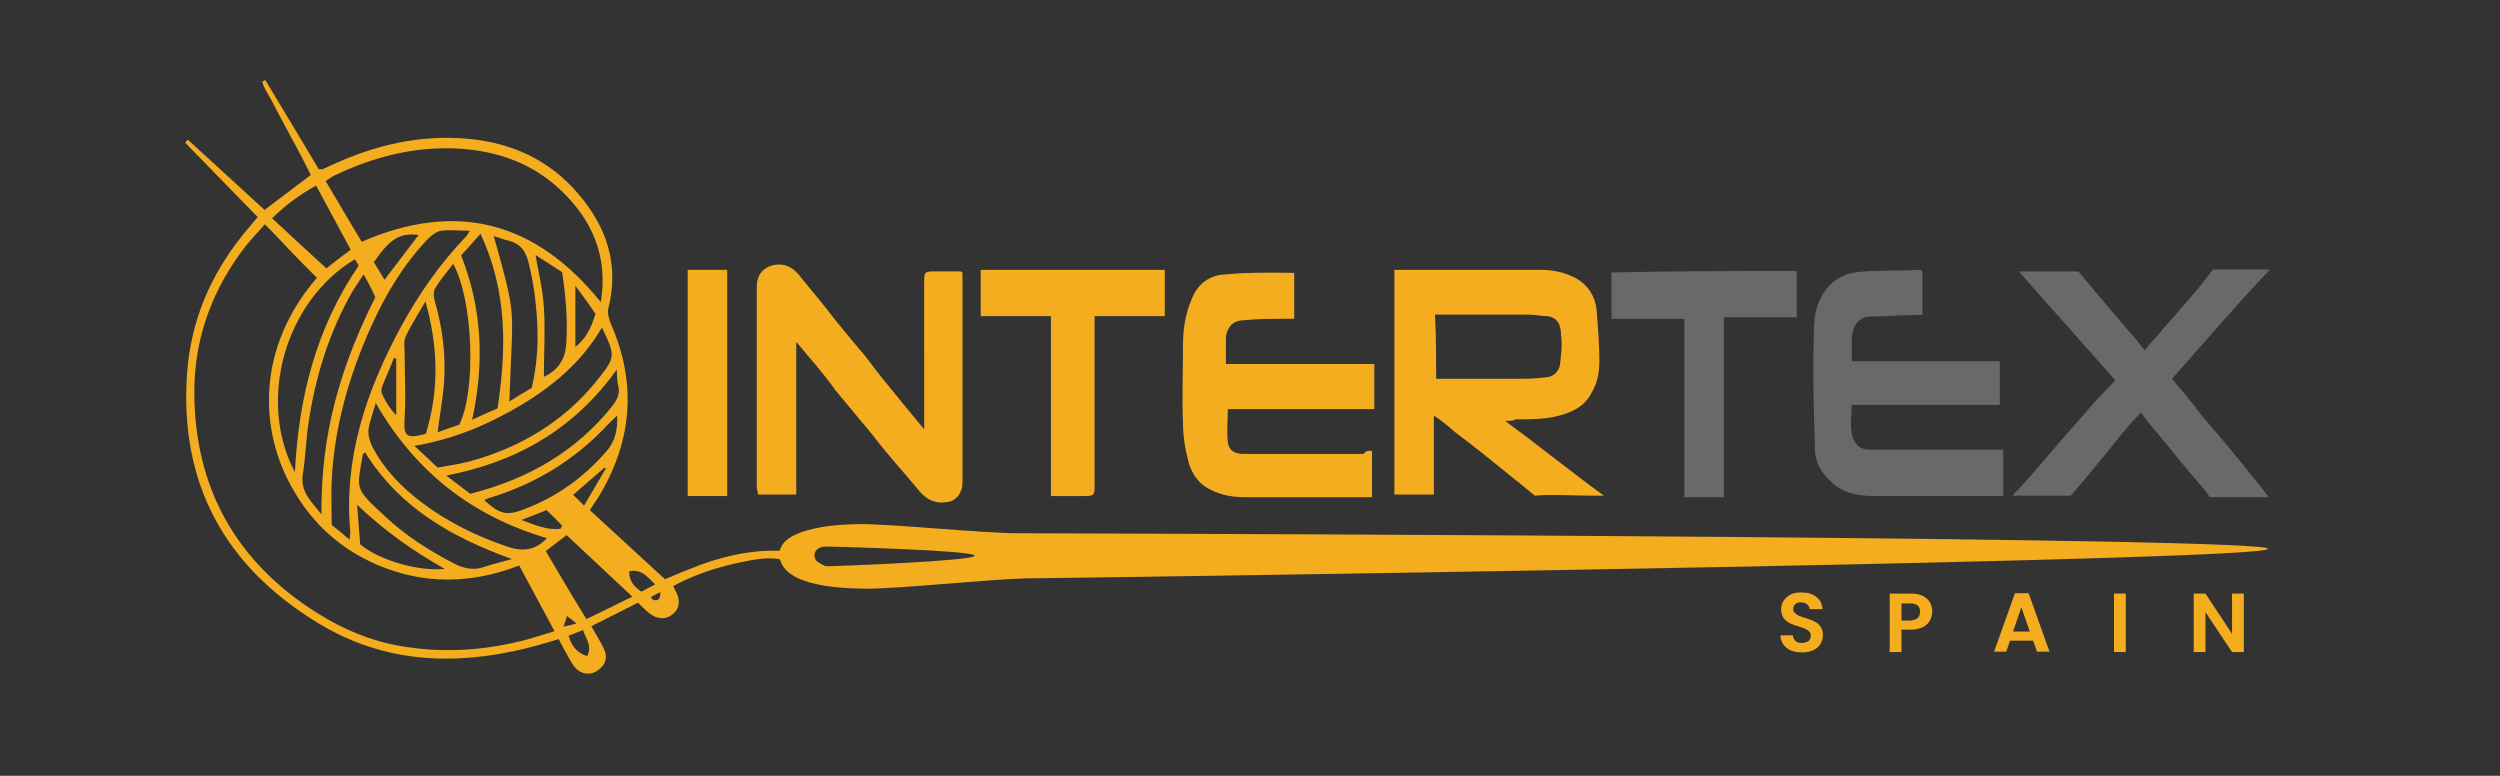 <?xml version="1.0" encoding="UTF-8"?>
<!-- Generator: Adobe Illustrator 27.0.0, SVG Export Plug-In . SVG Version: 6.00 Build 0)  -->
<svg xmlns="http://www.w3.org/2000/svg" xmlns:xlink="http://www.w3.org/1999/xlink" version="1.1" id="katman_1" x="0px" y="0px" viewBox="0 0 658.7 204.4" style="enable-background:new 0 0 658.7 204.4;" xml:space="preserve">
<rect x="0" y="0" width="658.7" height="204.4" fill="#333333" stroke="none"/>
<style type="text/css">
	.st0{fill:#F4AD1E;}
	.st1{fill:#FFFFFF;}
	.st2{fill:none;}
	.st3{enable-background:new    ;}
	.st4{fill:#696969;}
</style>
<path class="st0" d="M226.7,152.6c-1.1-0.5-9,0-10.1-0.5c-10.4-5.1-11.3-6.2-22.6-3.7c-5.8,1.3-11.4,3.2-16.6,6  c0.2,0.5,0.3,0.7,0.4,0.9c1.5,2.7,1.4,4.8-0.4,6.4c-1.9,1.7-4.4,1.6-6.8-0.5c-0.9-0.8-1.7-1.6-2.5-2.4c-4.2,2.1-8.1,4.1-12.3,6.2  c1.1,2,2.3,3.8,3.2,5.7c1.2,2.2,0.7,4.3-1.2,5.7c-2.3,1.9-5.3,1.3-7-1.5c-1.3-2.1-2.4-4.3-3.6-6.5c-3,0.9-5.7,1.7-8.5,2.4  c-19.1,4.7-37.7,3.9-55-6.7c-24.6-15-36.5-36.9-34.4-65.9c1-13.4,5.9-25.2,14.2-35.7c1.4-1.8,2.9-3.5,4.4-5.3  c-6.4-6.6-12.8-13.1-19.1-19.6c0.2-0.3,0.5-0.5,0.7-0.8C56.3,43,63,49.2,69.7,55.3c4.2-3.2,8.1-6.1,12.2-9.2  c-0.9-1.7-1.7-3.4-2.6-5.1c-0.9-1.7-1.8-3.4-2.7-5c-0.8-1.6-1.7-3.2-2.5-4.7c-0.9-1.7-1.8-3.4-2.7-5.1c-0.8-1.5-1.9-3-2.3-4.7  c0.3-0.1,0.5-0.3,0.8-0.4C74.7,29,79.4,36.9,84,44.6c0.7,0,1,0,1.2-0.1c0.9-0.4,1.7-0.8,2.6-1.2c11.4-5.2,23.2-7.9,35.8-6.7  c11.4,1.1,21.2,5.6,28.7,14.4c7.5,8.7,10.9,18.6,8,30.2c-0.3,1.2,0.1,2.8,0.6,4c6.8,15.4,5.8,30.4-2.7,44.9  c-0.8,1.4-1.8,2.7-2.8,4.3c6.7,6.2,13.3,12.2,19.8,18.2c3.1-1.3,6-2.5,8.9-3.6c9.7-3.6,19.6-5.2,29.8-2.7c0.4,1.9,1.6,1.2,6.4,5  L226.7,152.6z M97.7,65.6l-0.2,0.1c-0.1,0.1-0.2,0.1-0.3,0.2c0.1-0.1,0.2-0.2,0.2-0.2C97.5,65.7,97.7,65.6,97.7,65.6z M149.2,90.5  c0.4-6.2-0.1-12.3-1.1-18.8c-2.3-1.5-4.6-3-7-4.5l0,0c0.8,4.6,1.9,9.1,2.2,13.7c0.4,6.2,0,12.4,0,18.5l-0.2,0.1l0.2-0.2  C147,97.5,148.9,94.9,149.2,90.5z M160.6,111.4c-8.8,9.6-19.5,16.2-32,19.9c-0.3,0.1-0.6,0.3-1,0.5c4.1,3.7,5.9,4.2,10.7,2.3  c8.4-3.2,15.5-8.3,21.4-15.1c2.5-2.8,3.1-6.1,2.9-9.6l0.1-0.1l-0.1,0.2C162,110.1,161.3,110.7,160.6,111.4z M136.8,149  c-12.7,4.9-25.2,5.1-37.7-0.3c-9.1-4-16.3-10.3-21.4-18.9C67.6,113,68,91.1,83.5,73.2c-2.2-2.2-4.5-4.5-6.7-6.8s-4.4-4.7-7-7.3  c-1.8,2-3.3,3.6-4.7,5.3c-8.9,11.2-13.8,24.2-13.9,38.4C51.1,128.2,62,148,83.7,161.6c6.7,4.2,14,7.3,21.8,8.6  c11.3,2,22.6,1.2,33.7-1.8c2.2-0.6,4.3-1.3,6.9-2.1C142.9,160.4,139.9,154.8,136.8,149z M147.2,49.6c-7.2-6.6-16-9.7-25.7-10.4  c-11.8-0.8-22.9,2-33.5,7.1c-0.6,0.3-1.2,0.7-2.2,1.4c3.2,5.4,6.3,10.7,9.5,16c24.9-10.8,45.7-5.5,63,15.9  C160.3,67.3,155.9,57.6,147.2,49.6z M92.1,142.2c0.1-1,0.2-1.5,0.2-2c-1.8-19.5,4.2-37.2,13.3-54c4.7-8.7,10.4-16.8,17.3-24  c0.2-0.2,0.4-0.6,0.9-1.4c-2.8,0-5.2-0.3-7.6,0c-1.2,0.2-2.5,1.2-3.5,2.2c-6.4,6.7-11.1,14.6-14.9,23c-5.8,12.9-9.7,26.4-10.4,40.6  c-0.2,3.9,0,7.8,0,11.7C89,139.6,90.4,140.7,92.1,142.2z M115.3,123.2c2.7-0.5,5.8-0.9,8.7-1.7c13.3-3.7,24.7-10.5,33.4-21.4  c4.8-6,4.8-6.3,1.2-13.8c-5.2,8.9-12.6,15.2-21.1,20.3s-17.5,9-28.3,10.9C111.6,119.7,113.2,121.2,115.3,123.2z M97.1,113.1  c-0.2,1.4,0.3,3.1,0.9,4.4c3.2,6.2,7.9,11,13.4,15.1c6.7,5,14.2,8.7,22.2,11.4c4,1.4,7.4,1.1,10.5-2.2  c-19.7-5.8-34.7-17.5-45.1-35.6C98.3,108.8,97.4,110.9,97.1,113.1z M98.9,78.3c-0.4-0.8-0.8-1.8-1.3-2.7c-0.5-0.9-1-1.9-1.8-3.3  c-1.1,1.7-2.1,3.1-3,4.6C86.6,87.8,83,99.6,81.2,112c-0.6,4.2-0.7,8.6-1.4,12.8c-0.8,4.8,2.3,7.4,4.9,10.7  C84.6,119.7,87.1,101.6,98.9,78.3z M93.5,68.3c-18.6,11.2-25.7,37.4-15.8,56.1c1-19.7,5.6-38,16.8-54.4  C94.2,69.4,93.8,68.8,93.5,68.3z M96.2,119.2c-0.3,0.3-0.6,0.4-0.6,0.5c-1.6,9.4-2.3,8.8,5.8,16.3c5.3,5,11.4,8.9,17.9,12.3  c2.6,1.4,5.2,2.1,8.2,1.1c2.4-0.8,4.9-1.4,7.4-2.1C119,141.6,105.2,133.7,96.2,119.2z M131.1,107.6c2.3-15.4,2.7-30.6-4.5-46  c-1.9,2.2-3.4,3.8-5.1,5.7c5.5,13.9,6.2,28.2,2.9,43.3C126.7,109.5,128.7,108.6,131.1,107.6z M123.9,130.1c15-3.8,27.8-11,37.5-23.2  c1.2-1.6,2-3.2,1.5-5.2c-0.3-1.1-0.3-2.4-0.4-4.3c-11.2,15.6-26.2,24.3-44.9,27.9C119.9,127.1,121.8,128.5,123.9,130.1z M121,111.9  c4.5-8.9,3.7-32.8-1.6-42.4c-1.7,2.3-3.5,4.3-4.8,6.6c-0.5,0.8-0.3,2.3,0,3.4c2,6.9,2.9,14,2.4,21.2c-0.3,4.2-1.1,8.4-1.7,13.2  C117.4,113.1,119.3,112.5,121,111.9z M140.1,102.2c1.2-5.2,1.7-10.4,1.5-15.6c-0.2-5.9-0.9-11.8-2.4-17.7c-0.8-2.9-2.1-4.6-4.9-5.4  c-1.3-0.3-2.6-0.8-4.2-1.3c6.2,22.3,5,17.6,4.1,43.6C136.2,104.5,138.1,103.4,140.1,102.2z M166.6,157.2c-6-5.6-11.5-10.8-17.3-16.2  c-1.3,1-3.2,2.4-5.5,4.2c3.5,6,7,11.9,10.7,17.9C158.6,161.2,162.3,159.3,166.6,157.2z M112.1,79.4c-2,3.5-3.8,6.3-5.2,9.2  c-0.5,1.1-0.4,2.5-0.3,3.8c0,5.9,0.4,11.9,0,17.8c-0.3,4.7,0.3,5.5,5.6,4.1C115.7,102.9,115.5,91.5,112.1,79.4z M92.4,65.8  c-3-5.5-5.9-11-9.1-16.9c-4.4,2.4-8,5.1-11.6,8.6c4.8,4.5,9.5,8.8,14.3,13.2C88.1,69,90.1,67.5,92.4,65.8z M94.9,143.4  c4.8,4.1,15.1,7.2,22.3,6.5c-8.5-4.8-16.1-10.2-23.1-16.9C94.4,136.6,94.6,140.1,94.9,143.4z M110.3,61.9c-4.9-0.6-7.5,0.9-11.8,7.2  c0.9,1.4,1.8,2.9,2.8,4.6C104.5,69.6,107.4,65.7,110.3,61.9z M151.6,75.3c0,5.8,0,11,0,16.1c2.5-2,4-4.4,5.3-8.7  C155.4,80.5,153.7,78.1,151.6,75.3z M100.6,102.1c-0.2,0.6-0.1,1.5,0.2,2c0.9,1.9,2,3.7,3.6,5.3c0-5,0-9.9,0-14.9  c-0.2-0.1-0.4-0.1-0.6-0.2C102.8,96.9,101.6,99.5,100.6,102.1z M144,134.4c-2.2,0.9-4.2,1.7-6.6,2.6c3.6,1.3,6.7,2.8,10.3,2.3  c0.1-0.3,0.3-0.6,0.4-0.8C146.8,137.1,145.5,135.8,144,134.4z M159.6,123.5c-0.1-0.1-0.2-0.2-0.3-0.3c-2.7,2.3-5.4,4.7-8.3,7.2  c0.9,0.8,1.7,1.6,2.9,2.8C156,129.6,157.8,126.6,159.6,123.5z M153.6,166c-1.4,0.6-2.5,1-3.8,1.5c0.8,2.7,2.1,4.4,4.9,5.4  C156.1,170.1,154.4,168.4,153.6,166z M165.8,150.5c-0.1,2.6,1.3,4.1,3.2,5.4c1.1-0.6,2.2-1.2,3.6-1.9  C170.6,152,169.1,149.9,165.8,150.5z M148.5,165.1c1.2-0.3,2.1-0.5,3.4-0.8c-0.9-0.7-1.4-1.2-2.5-2  C149,163.5,148.8,164.1,148.5,165.1z M171.5,157.3c0.2,0.3,0.3,0.6,0.5,0.7c1.2,0.4,2,0.2,2-2C172.9,156.6,172.2,156.9,171.5,157.3z  "></path>
<polygon class="st1" points="50.4,61.1 50.6,61.3 50.5,61.1 "></polygon>
<rect x="468" y="155.5" class="st2" width="381.5" height="66.4"></rect>
<g class="st3">
	<path class="st0" d="M471.9,171.4c-0.9-0.4-1.5-0.9-2-1.6c-0.5-0.7-0.8-1.5-0.8-2.4h3.3c0,0.6,0.3,1.1,0.7,1.5s1,0.5,1.7,0.5   c0.7,0,1.3-0.2,1.7-0.5c0.4-0.3,0.6-0.8,0.6-1.4c0-0.5-0.1-0.8-0.4-1.1c-0.3-0.3-0.6-0.5-1-0.7c-0.4-0.2-1-0.4-1.7-0.6   c-1-0.3-1.8-0.6-2.4-0.9c-0.6-0.3-1.2-0.7-1.6-1.3c-0.4-0.6-0.7-1.4-0.7-2.3c0-0.9,0.2-1.7,0.7-2.4c0.5-0.7,1.1-1.2,1.9-1.6   s1.8-0.5,2.8-0.5c1.6,0,2.9,0.4,3.9,1.2c1,0.8,1.5,1.8,1.6,3.2h-3.4c0-0.5-0.3-1-0.7-1.3s-1-0.5-1.7-0.5c-0.6,0-1.1,0.2-1.4,0.5   c-0.4,0.3-0.5,0.8-0.5,1.3c0,0.4,0.1,0.8,0.4,1c0.3,0.3,0.6,0.5,1,0.7c0.4,0.2,1,0.4,1.7,0.6c1,0.3,1.8,0.6,2.4,0.9   c0.6,0.3,1.2,0.7,1.6,1.3c0.5,0.6,0.7,1.4,0.7,2.3c0,0.8-0.2,1.6-0.6,2.3c-0.4,0.7-1,1.3-1.9,1.7s-1.8,0.6-2.9,0.6   C473.7,171.9,472.8,171.7,471.9,171.4z"></path>
	<path class="st0" d="M508.5,163.5c-0.4,0.7-1,1.3-1.8,1.7c-0.8,0.4-1.9,0.7-3.1,0.7H501v5.9h-3.1v-15.4h5.7c1.2,0,2.2,0.2,3,0.6   c0.8,0.4,1.5,1,1.9,1.7s0.6,1.5,0.6,2.4C509.1,162,508.9,162.7,508.5,163.5z M505.3,162.8c0.4-0.4,0.6-0.9,0.6-1.6   c0-1.5-0.8-2.2-2.5-2.2H501v4.5h2.4C504.3,163.4,504.9,163.2,505.3,162.8z"></path>
	<path class="st0" d="M535.7,168.8h-6.1l-1,2.9h-3.2l5.5-15.4h3.6l5.5,15.4h-3.3L535.7,168.8z M534.8,166.4l-2.2-6.4l-2.2,6.4H534.8   z"></path>
	<path class="st0" d="M560.1,156.4v15.4H557v-15.4H560.1z"></path>
	<path class="st0" d="M591.2,171.8h-3.1l-7-10.5v10.5h-3.1v-15.4h3.1l7,10.6v-10.6h3.1V171.8z"></path>
</g>
<g>
	<g>
		<path class="st0" d="M268.4,140.5c-9.6,0-33.8-2.5-41.8-2.4c-8,0-22.1,1.5-21.2,8.6c0.9,7.1,13.4,8.4,23.4,8.4    c10-0.1,31.7-2.5,41.5-2.7c68.1-0.9,327.7-4.8,327.3-7.8C597.2,141.6,336.1,140.7,268.4,140.5z M218.2,149.2    c-1.8,0-3.4-1.2-3.6-2.6c-0.2-1.5,1.1-2.6,3-2.6c1.8,0,39,1,39.2,2.4C256.9,147.8,220,149.2,218.2,149.2z"></path>
		<path class="st0" d="M214.1,142.4c0,0,0.7-0.1,1.9-0.2c1.2-0.1,3-0.1,5.1-0.1c4.2,0,9.8,0.2,15.3,0.4c5.6,0.3,11.1,0.7,15.3,1.2    c2.1,0.2,3.8,0.5,5,0.7c1.2,0.2,1.8,0.5,1.8,0.5s-0.6-0.3-1.9-0.4c-1.2-0.2-2.9-0.3-5-0.4c-4.2-0.3-9.7-0.6-15.3-0.8    c-5.6-0.3-11.1-0.5-15.3-0.7c-2.1-0.1-3.8-0.2-5-0.2C214.8,142.3,214.1,142.4,214.1,142.4z"></path>
	</g>
</g>
<path class="st0" d="M396.6,110.9c8.8,6.5,17.6,13.6,26,19.7H422h-2.6c-3.6,0-11.4-0.4-15,0c0,0-1.3-1.1-3.9-3.2  c-5.9-4.7-11.4-9.3-17.2-13.6c-1.6-1.4-3.3-2.9-5.5-4.3v20.8h-10.4V71.1h1.6h37.1c3.3,0,6.2,0.7,9.1,2.2c3.3,1.8,5.2,5,5.5,8.6  c0.3,4.3,0.7,8.6,0.7,12.9c0,2.9-0.3,5.7-2,8.6c-1.6,3.2-4.2,4.7-7.2,5.7c-4.2,1.4-8.5,1.4-13,1.4  C398.9,110.9,397.9,110.9,396.6,110.9 M378.4,99.8h2h18.5c2.9,0,5.5,0,8.5-0.4c1.6,0,3.3-1.4,3.6-3.2c0.3-2.5,0.7-5.4,0.3-7.9  c0-3.2-1.3-4.7-3.6-5c-1.6,0-3.3-0.4-4.9-0.4h-23.4h-1.3C378.4,88.7,378.4,94.4,378.4,99.8"></path>
<path class="st0" d="M209.8,90.1v40.2h-10.1c0-0.7-0.3-1.4-0.3-1.8V75.4c0-3.6,2.6-5.7,5.9-5.7c2.6,0,4.2,1.4,5.9,3.6  c2,2.5,3.9,4.7,5.9,7.2c3.6,4.7,7.2,9,11.1,13.6c2.9,4,6.2,7.9,9.1,11.5c2,2.5,3.9,4.7,6.2,7.5v-2.2V74.7c0-3.2,0-3.2,3.3-3.2h6.2  c0,0,0.3,0,0.6,0.4v1.8v53.5c0,2.5-1.6,4.7-3.6,5c-3.3,0.7-5.9-0.4-8.1-3.2c-3.9-4.7-8.1-9.3-12-14.4c-3.3-3.9-6.5-7.9-9.8-11.8  C217,98.4,213.4,94.4,209.8,90.1"></path>
<path class="st0" d="M361.5,118.8V131h-1.6h-31.6c-3.3,0-6.5-0.4-9.8-2.2c-2.6-1.4-4.2-3.6-5.2-6.5c-1-3.6-1.6-7.2-1.6-10.8  c-0.3-6.8,0-13.6,0-20.5c0-4.3,0.6-8.3,2.3-12.2c1.6-4.3,5.2-6.5,9.1-6.5c5.9-0.7,17.9-0.4,17.9-0.4V84h-2c-3.9,0-7.8,0-11.4,0.4  c-2.9,0-4.6,2.2-4.6,5v6.5h2.3h36.8v2.9v6.5v2.5h-15.9h-22.1h-0.6c0,2.9-0.3,5.7,0,8.6c0.3,2.5,2,3.2,4.2,3.2h31.6  C359.8,118.5,361.5,118.8,361.5,118.8"></path>
<path class="st4" d="M527.8,118.5v12.2h-2h-31.6c-3.9,0-7.8-0.4-11.1-3.2c-2.9-2.5-4.9-5.4-4.9-9.3c-0.3-9.7-0.6-19.4-0.3-29.1  c0-3.2,0-6.8,1.6-10.1c2-4.3,5.2-6.5,9.1-7.2c5.5-0.7,11.4-0.4,16.9-0.7c0.3,0,0.7,0,1,0.4V83h-2c-3.9,0-7.5,0.4-11.4,0.4  c-3.6,0-4.9,2.5-5.2,5.7v6.1h1.6h34.8h2.6v9v2.5h-37.7h-1.3c0,3.6-1,7.5,1.3,10.4c0.7,1.1,2.6,1.4,4.2,1.4h31.2  C524.6,118.5,527.8,118.5,527.8,118.5z"></path>
<path class="st4" d="M572.3,99.8c2.6,3.2,5.2,6.1,7.5,9.3c4.9,5.7,9.8,11.5,14.3,17.2c0.7,1.1,1.6,1.8,2.3,2.9c0,0,1.6,2.2,1.6,1.8  h-3.3h-12.4c0,0-0.6-0.7-1.3-1.8c-4.2-4.7-8.1-9.7-12-14.4c-1.6-1.8-3.3-3.9-4.9-6.1c-1.3,1.4-2.9,2.9-3.9,4.3  c-2.3,2.5-4.2,5.4-6.5,7.9c-2.3,2.9-5.9,7.2-8.1,9.7h-1.3h-12.7h-1.3c0,0,1-1.4,1.3-1.4c5.9-6.5,11.4-13.3,17.2-19.7  c2.6-3.2,5.5-6.1,8.5-9.3c-8.1-9.3-16.9-19-25.4-28.7h2.6H546h1.6c4.6,5.4,10.1,12.2,14.6,17.2c1,1.1,1.6,2.2,2.9,3.6  c1.6-2.2,3.3-3.6,4.6-5.4c2.9-3.2,5.9-6.8,8.8-10.1c1-1.1,2.3-2.9,2.3-2.9l2.3-2.9h12.4h1.6h1C589.2,80.4,580.5,90.5,572.3,99.8"></path>
<path class="st0" d="M276.9,130.7V83.3h-18.5V71.1h48.5v12.2h-18.5v2.5v42c0,2.5,0,2.9-2.6,2.9H276.9z"></path>
<path class="st4" d="M473.4,71.4v12.2h-19.2V131h-10.4V84h-19.2V71.8C440.9,71.4,457.1,71.4,473.4,71.4"></path>
<polygon class="st0" points="191.6,130.7 181.2,130.7 181.2,128.5 181.2,71.1 191.6,71.1 "></polygon>
</svg>
